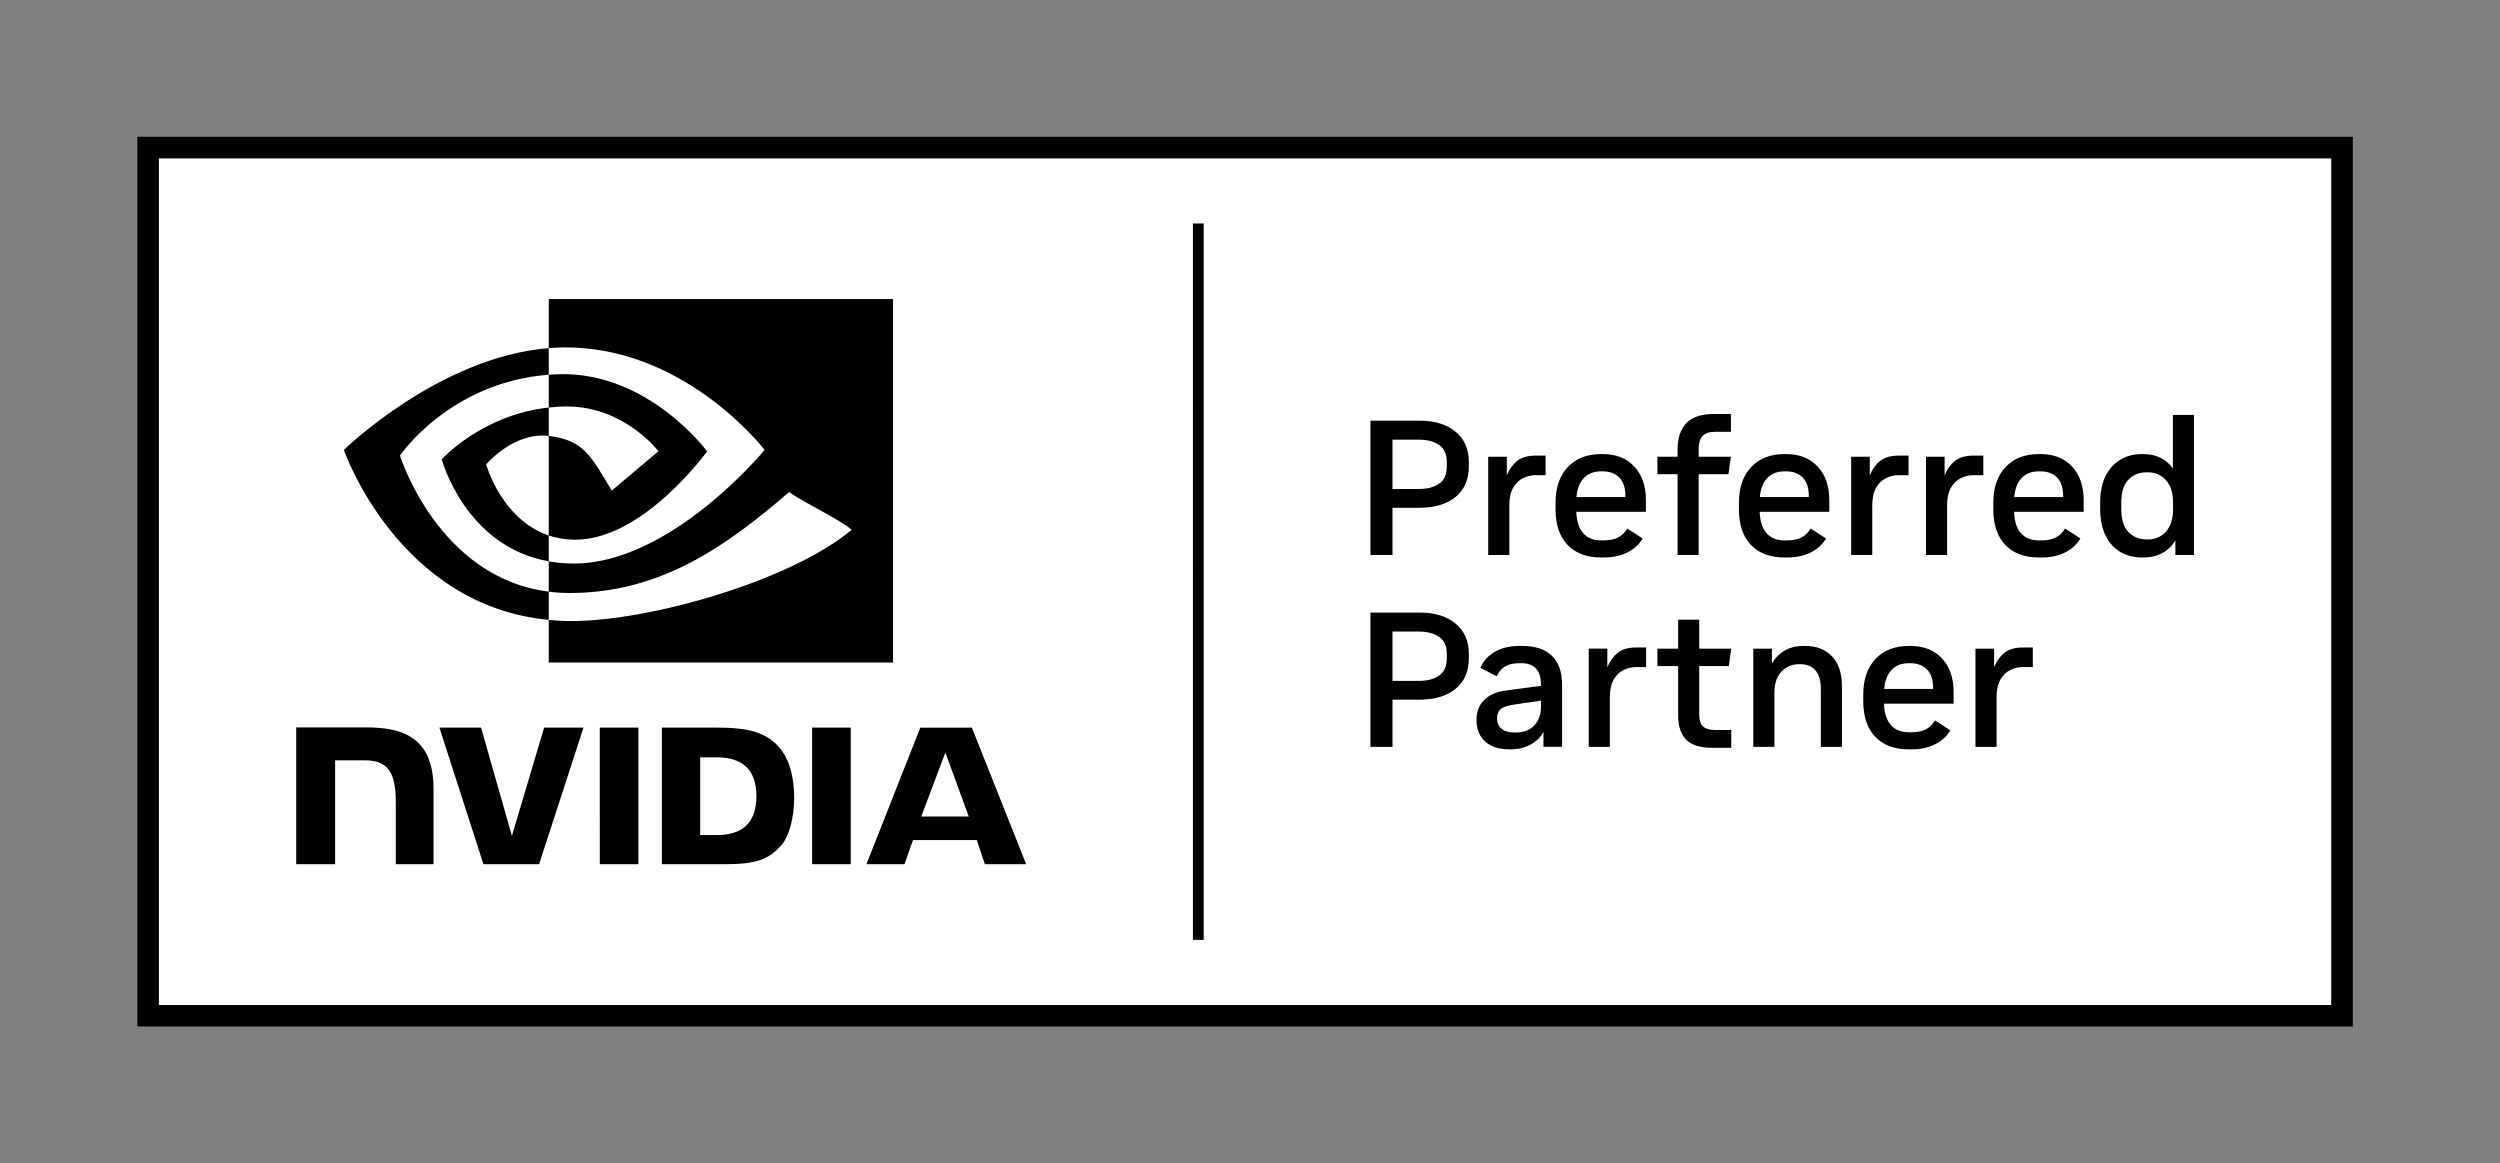 <?xml version="1.0" encoding="UTF-8"?>
<svg id="Artwork" xmlns="http://www.w3.org/2000/svg" viewBox="0 0 464.191 216">
  <rect x="0" y="0" width="464.191" height="216" fill="#808080" stroke="none"/>
  <defs>
    <style>
      .cls-1 {
        fill: #fff;
      }
    </style>
  </defs>
  <g id="Preferred_Partner" data-name="Preferred Partner">
    <g>
      <rect class="cls-1" x="29.492" y="29.398" width="403.378" height="157.204"/>
      <path d="M25.499,25.405V190.595H436.863V25.405H25.499ZM432.87,186.602H29.492V29.398H432.87V186.602ZM111.363,135.096l.003,25.371h7.165v-25.37l-7.167-0Zm-56.365-.034v25.405h7.229v-19.29l5.6,.002c1.855,0,3.176,.462,4.07,1.415,1.133,1.208,1.596,3.155,1.596,6.718v11.155l7.003-.001,.001-14.035c0-10.018-6.386-11.369-12.633-11.369h-12.866m67.902,.035v25.37h11.622c6.192,0,8.213-1.03,10.398-3.339,1.545-1.621,2.543-5.179,2.543-9.067,0-3.566-.845-6.747-2.319-8.728-2.654-3.543-6.479-4.235-12.188-4.235h-10.056Zm7.107,5.524h3.081c4.469,0,7.36,2.007,7.36,7.215,0,5.209-2.89,7.216-7.36,7.216h-3.081v-14.431Zm-28.975-5.524l-5.98,20.107-5.73-20.106-7.735-.001,8.183,25.37h10.327l8.248-25.37h-7.313Zm49.765,25.37h7.166v-25.368l-7.168-.001,.002,25.37Zm20.086-25.361l-10.005,25.352h7.065l1.583-4.481h11.841l1.498,4.481h7.671l-10.082-25.354-9.571,.002Zm4.651,4.625l4.34,11.877h-8.818l4.477-11.877ZM101.89,75.668v-6.095c.591-.042,1.189-.074,1.798-.093,16.67-.524,27.606,14.324,27.606,14.324,0,0-11.812,16.406-24.477,16.406-1.824,0-3.456-.294-4.928-.788v-18.482c6.489,.784,7.794,3.651,11.697,10.154l8.677-7.316s-6.334-8.308-17.012-8.308c-1.162,0-2.272,.082-3.362,.198m0-20.134v9.104c.598-.047,1.197-.085,1.798-.107,23.182-.781,38.285,19.012,38.285,19.012,0,0-17.348,21.095-35.42,21.095-1.656,0-3.207-.153-4.663-.411v5.628c1.246,.158,2.536,.252,3.883,.252,16.819,0,28.981-8.588,40.759-18.754,1.951,1.564,9.946,5.367,11.59,7.034-11.199,9.374-37.295,16.93-52.09,16.93-1.426,0-2.797-.086-4.142-.215v7.909h63.923V55.534h-63.923Zm0,43.888v4.805c-15.555-2.773-19.873-18.943-19.873-18.943,0,0,7.468-8.275,19.873-9.616v5.272c-.01,0-.016-.002-.024-.002-6.509-.782-11.595,5.3-11.595,5.3,0,0,2.849,10.238,11.619,13.184m-27.628-14.839s9.219-13.604,27.628-15.01v-4.935c-20.389,1.636-38.046,18.905-38.046,18.905,0,0,10,28.911,38.046,31.557v-5.246c-20.581-2.589-27.628-25.271-27.628-25.271Zm149.235,89.93h-2V41.487h2V174.513Zm46.777-94.353c-1.639-1.365-3.871-2.047-6.697-2.047h-9.119v24.932h4.097v-8.763h5.021c2.826,0,5.058-.671,6.697-2.012,1.639-1.341,2.457-3.247,2.457-5.717v-.748c0-2.398-.818-4.279-2.457-5.646Zm-1.639,6.502c0,1.424-.47,2.47-1.407,3.133-.937,.665-2.19,.997-3.757,.997h-4.915v-9.153h4.915c1.567,0,2.82,.332,3.757,.997,.938,.665,1.407,1.699,1.407,3.098v.928Zm11.612,7.194c0-1.353,.23-2.439,.694-3.259,.462-.819,1.069-1.419,1.817-1.799,.748-.379,1.548-.57,2.404-.57h1.817v-3.632h-1.854c-1.473,0-2.617,.332-3.436,.997-.82,.665-1.456,1.556-1.906,2.671v-3.456h-3.456v18.237h3.92v-9.19Zm17.559,9.654c1.687,0,3.146-.315,4.382-.945,1.235-.628,2.172-1.49,2.814-2.582l-2.849-1.852c-.427,.736-.991,1.287-1.693,1.656-.699,.367-1.585,.551-2.654,.551h-.533c-1.401,0-2.499-.439-3.295-1.316-.794-.879-1.227-2.209-1.299-3.991h12.928v-2.172c0-2.611-.717-4.689-2.155-6.233-1.436-1.542-3.388-2.315-5.858-2.315h-.321c-2.588,0-4.642,.802-6.162,2.404-1.521,1.604-2.281,3.817-2.281,6.643v1.175c0,2.874,.742,5.089,2.227,6.643,1.484,1.556,3.556,2.335,6.216,2.335h.533Zm-3.686-14.783c.796-.806,1.846-1.21,3.152-1.21h.284c1.33,0,2.37,.387,3.117,1.158,.748,.771,1.123,1.894,1.123,3.365v.249h-9.084c.143-1.567,.611-2.754,1.407-3.562Zm17.366,14.32h3.918v-14.996h5.52l.464-3.241h-5.984v-1.459c0-1.046,.238-1.834,.711-2.37,.476-.533,1.247-.802,2.315-.802h2.957v-3.311h-3.098c-2.398,0-4.132,.576-5.201,1.726-1.069,1.152-1.602,2.785-1.602,4.898v1.318h-3.74v3.241h3.74v14.996Zm20.371,.464c1.687,0,3.146-.315,4.381-.945,1.235-.628,2.172-1.49,2.814-2.582l-2.849-1.852c-.427,.736-.991,1.287-1.693,1.656-.7,.367-1.585,.551-2.654,.551h-.533c-1.401,0-2.499-.439-3.295-1.316-.794-.879-1.227-2.209-1.299-3.991h12.928v-2.172c0-2.611-.717-4.689-2.155-6.233-1.436-1.542-3.388-2.315-5.858-2.315h-.321c-2.588,0-4.643,.802-6.162,2.404-1.521,1.604-2.281,3.817-2.281,6.643v1.175c0,2.874,.742,5.089,2.226,6.643,1.484,1.556,3.556,2.335,6.216,2.335h.533Zm-3.686-14.783c.796-.806,1.846-1.21,3.152-1.21h.284c1.33,0,2.37,.387,3.118,1.158,.748,.771,1.123,1.894,1.123,3.365v.249h-9.084c.143-1.567,.611-2.754,1.407-3.562Zm19.467,5.129c0-1.353,.23-2.439,.694-3.259,.462-.819,1.069-1.419,1.817-1.799,.748-.379,1.548-.57,2.404-.57h1.817v-3.632h-1.854c-1.473,0-2.617,.332-3.436,.997-.82,.665-1.456,1.556-1.906,2.671v-3.456h-3.456v18.237h3.92v-9.19Zm20.624-9.26h-1.854c-1.473,0-2.617,.332-3.436,.997s-1.455,1.556-1.906,2.671v-3.456h-3.456v18.237h3.919v-9.19c0-1.353,.23-2.439,.694-3.259,.462-.819,1.069-1.419,1.817-1.799,.748-.379,1.548-.57,2.404-.57h1.817v-3.632Zm10.615-.286h-.321c-2.588,0-4.643,.802-6.162,2.404-1.521,1.604-2.281,3.817-2.281,6.643v1.175c0,2.874,.742,5.089,2.227,6.643,1.484,1.556,3.556,2.335,6.216,2.335h.533c1.688,0,3.146-.315,4.382-.945,1.235-.628,2.172-1.49,2.814-2.582l-2.849-1.852c-.427,.736-.991,1.287-1.693,1.656-.7,.367-1.585,.551-2.654,.551h-.533c-1.401,0-2.499-.439-3.295-1.316-.794-.879-1.227-2.209-1.299-3.991h12.928v-2.172c0-2.611-.717-4.689-2.155-6.233-1.436-1.542-3.388-2.315-5.858-2.315Zm4.204,7.978h-9.084c.143-1.567,.611-2.754,1.407-3.562,.796-.806,1.846-1.21,3.152-1.21h.284c1.33,0,2.37,.387,3.118,1.158,.748,.771,1.123,1.894,1.123,3.365v.249Zm20.373-15.243v9.936c-.594-.854-1.359-1.513-2.298-1.975-.937-.464-2.012-.696-3.224-.696h-.249c-1.496,0-2.826,.352-3.989,1.051-1.164,.7-2.078,1.716-2.743,3.046-.665,1.33-.997,2.955-.997,4.878v1.212c0,1.948,.333,3.591,.997,4.932,.665,1.343,1.579,2.358,2.743,3.046,1.163,.688,2.493,1.034,3.989,1.034h.249c1.401,0,2.602-.28,3.599-.839,.997-.557,1.792-1.336,2.387-2.333v2.708h3.454v-26.001h-3.917Zm.035,17.418c0,1.353-.218,2.445-.659,3.276-.439,.831-1.009,1.442-1.709,1.834-.701,.392-1.455,.588-2.261,.588h-.286c-1.353,0-2.476-.456-3.365-1.37-.891-.914-1.335-2.333-1.335-4.258v-1.247c0-1.923,.444-3.336,1.335-4.238,.889-.901,2.012-1.353,3.365-1.353h.286c.806,0,1.56,.195,2.261,.588,.7,.392,1.27,1.003,1.709,1.834,.441,.831,.659,1.911,.659,3.241v1.106Zm-133.214,21.322c-1.639-1.365-3.871-2.047-6.697-2.047h-9.119v24.932h4.097v-8.763h5.021c2.826,0,5.058-.671,6.697-2.012,1.639-1.341,2.457-3.247,2.457-5.717v-.748c0-2.398-.818-4.279-2.457-5.646Zm-1.639,6.502c0,1.424-.47,2.47-1.407,3.133-.937,.665-2.19,.997-3.757,.997h-4.915v-9.153h4.915c1.567,0,2.82,.332,3.757,.997,.938,.665,1.407,1.699,1.407,3.098v.928Zm13.999-2.352h-.535c-1.78,0-3.293,.363-4.54,1.086-1.247,.725-2.143,1.716-2.69,2.974l3.029,1.567c.427-.877,.978-1.502,1.656-1.869,.677-.369,1.525-.553,2.545-.553h.392c2.422,0,3.634,1.353,3.634,4.061v.143l-6.448,.854c-1.805,.238-3.175,.831-4.113,1.78-.939,.951-1.407,2.172-1.407,3.668,0,1.734,.533,3.083,1.602,4.043,1.069,.962,2.576,1.444,4.522,1.444h.25c1.355,0,2.565-.292,3.634-.874,1.069-.582,1.877-1.37,2.422-2.368v2.777h3.456v-11.54c0-2.35-.63-4.138-1.888-5.361-1.258-1.222-3.098-1.834-5.52-1.834Zm3.49,11.291c0,1.45-.416,2.607-1.247,3.473-.831,.868-1.948,1.301-3.35,1.301h-.355c-1.021,0-1.811-.232-2.368-.696-.559-.462-.837-1.098-.837-1.906,0-.806,.242-1.399,.729-1.78,.487-.379,1.347-.653,2.582-.819l4.845-.711v1.138Zm14.229-10.008c-.82,.665-1.455,1.556-1.906,2.671v-3.456h-3.456v18.237h3.92v-9.19c0-1.353,.23-2.439,.694-3.259,.462-.819,1.069-1.419,1.817-1.799,.748-.379,1.548-.57,2.404-.57h1.817v-3.632h-1.854c-1.473,0-2.617,.332-3.436,.997Zm20.64,2.457l.464-3.241h-5.949v-5.379h-3.917v5.379h-3.848v3.241h3.848v9.19c0,1.923,.485,3.402,1.459,4.434,.974,1.034,2.613,1.55,4.917,1.55h3.49v-3.313h-3.1c-.949,0-1.662-.218-2.136-.659-.475-.439-.713-1.169-.713-2.19v-9.012h5.485Zm14.213-3.74h-.358c-1.353,0-2.522,.292-3.508,.874s-1.763,1.37-2.333,2.368v-2.743h-3.456v18.237h3.92v-10.044c0-1.212,.213-2.209,.64-2.992,.427-.785,.986-1.365,1.674-1.745,.69-.381,1.413-.57,2.174-.57h.249c1.305,0,2.279,.398,2.92,1.192,.642,.796,.96,1.942,.96,3.438v10.721h3.92v-11.256c0-2.422-.618-4.273-1.854-5.557-1.235-1.281-2.884-1.923-4.95-1.923Zm19.519,0h-.321c-2.588,0-4.642,.802-6.161,2.404-1.521,1.604-2.281,3.817-2.281,6.643v1.175c0,2.874,.742,5.089,2.227,6.643,1.484,1.556,3.556,2.335,6.216,2.335h.533c1.687,0,3.146-.315,4.382-.945,1.235-.628,2.172-1.49,2.814-2.582l-2.849-1.852c-.427,.736-.991,1.287-1.693,1.656-.7,.367-1.585,.551-2.654,.551h-.533c-1.401,0-2.499-.439-3.295-1.316-.794-.879-1.227-2.209-1.299-3.991h12.928v-2.172c0-2.611-.717-4.689-2.155-6.233-1.436-1.542-3.388-2.315-5.858-2.315Zm4.204,7.978h-9.084c.143-1.567,.611-2.754,1.407-3.562,.796-.806,1.846-1.21,3.152-1.21h.284c1.33,0,2.37,.387,3.117,1.158,.748,.771,1.123,1.894,1.123,3.365v.249Zm13.231-6.695c-.819,.665-1.455,1.556-1.906,2.671v-3.456h-3.456v18.237h3.919v-9.19c0-1.353,.23-2.439,.694-3.259,.462-.819,1.069-1.419,1.817-1.799,.748-.379,1.548-.57,2.404-.57h1.817v-3.632h-1.854c-1.473,0-2.617,.332-3.437,.997Z"/>
    </g>
  </g>
</svg>